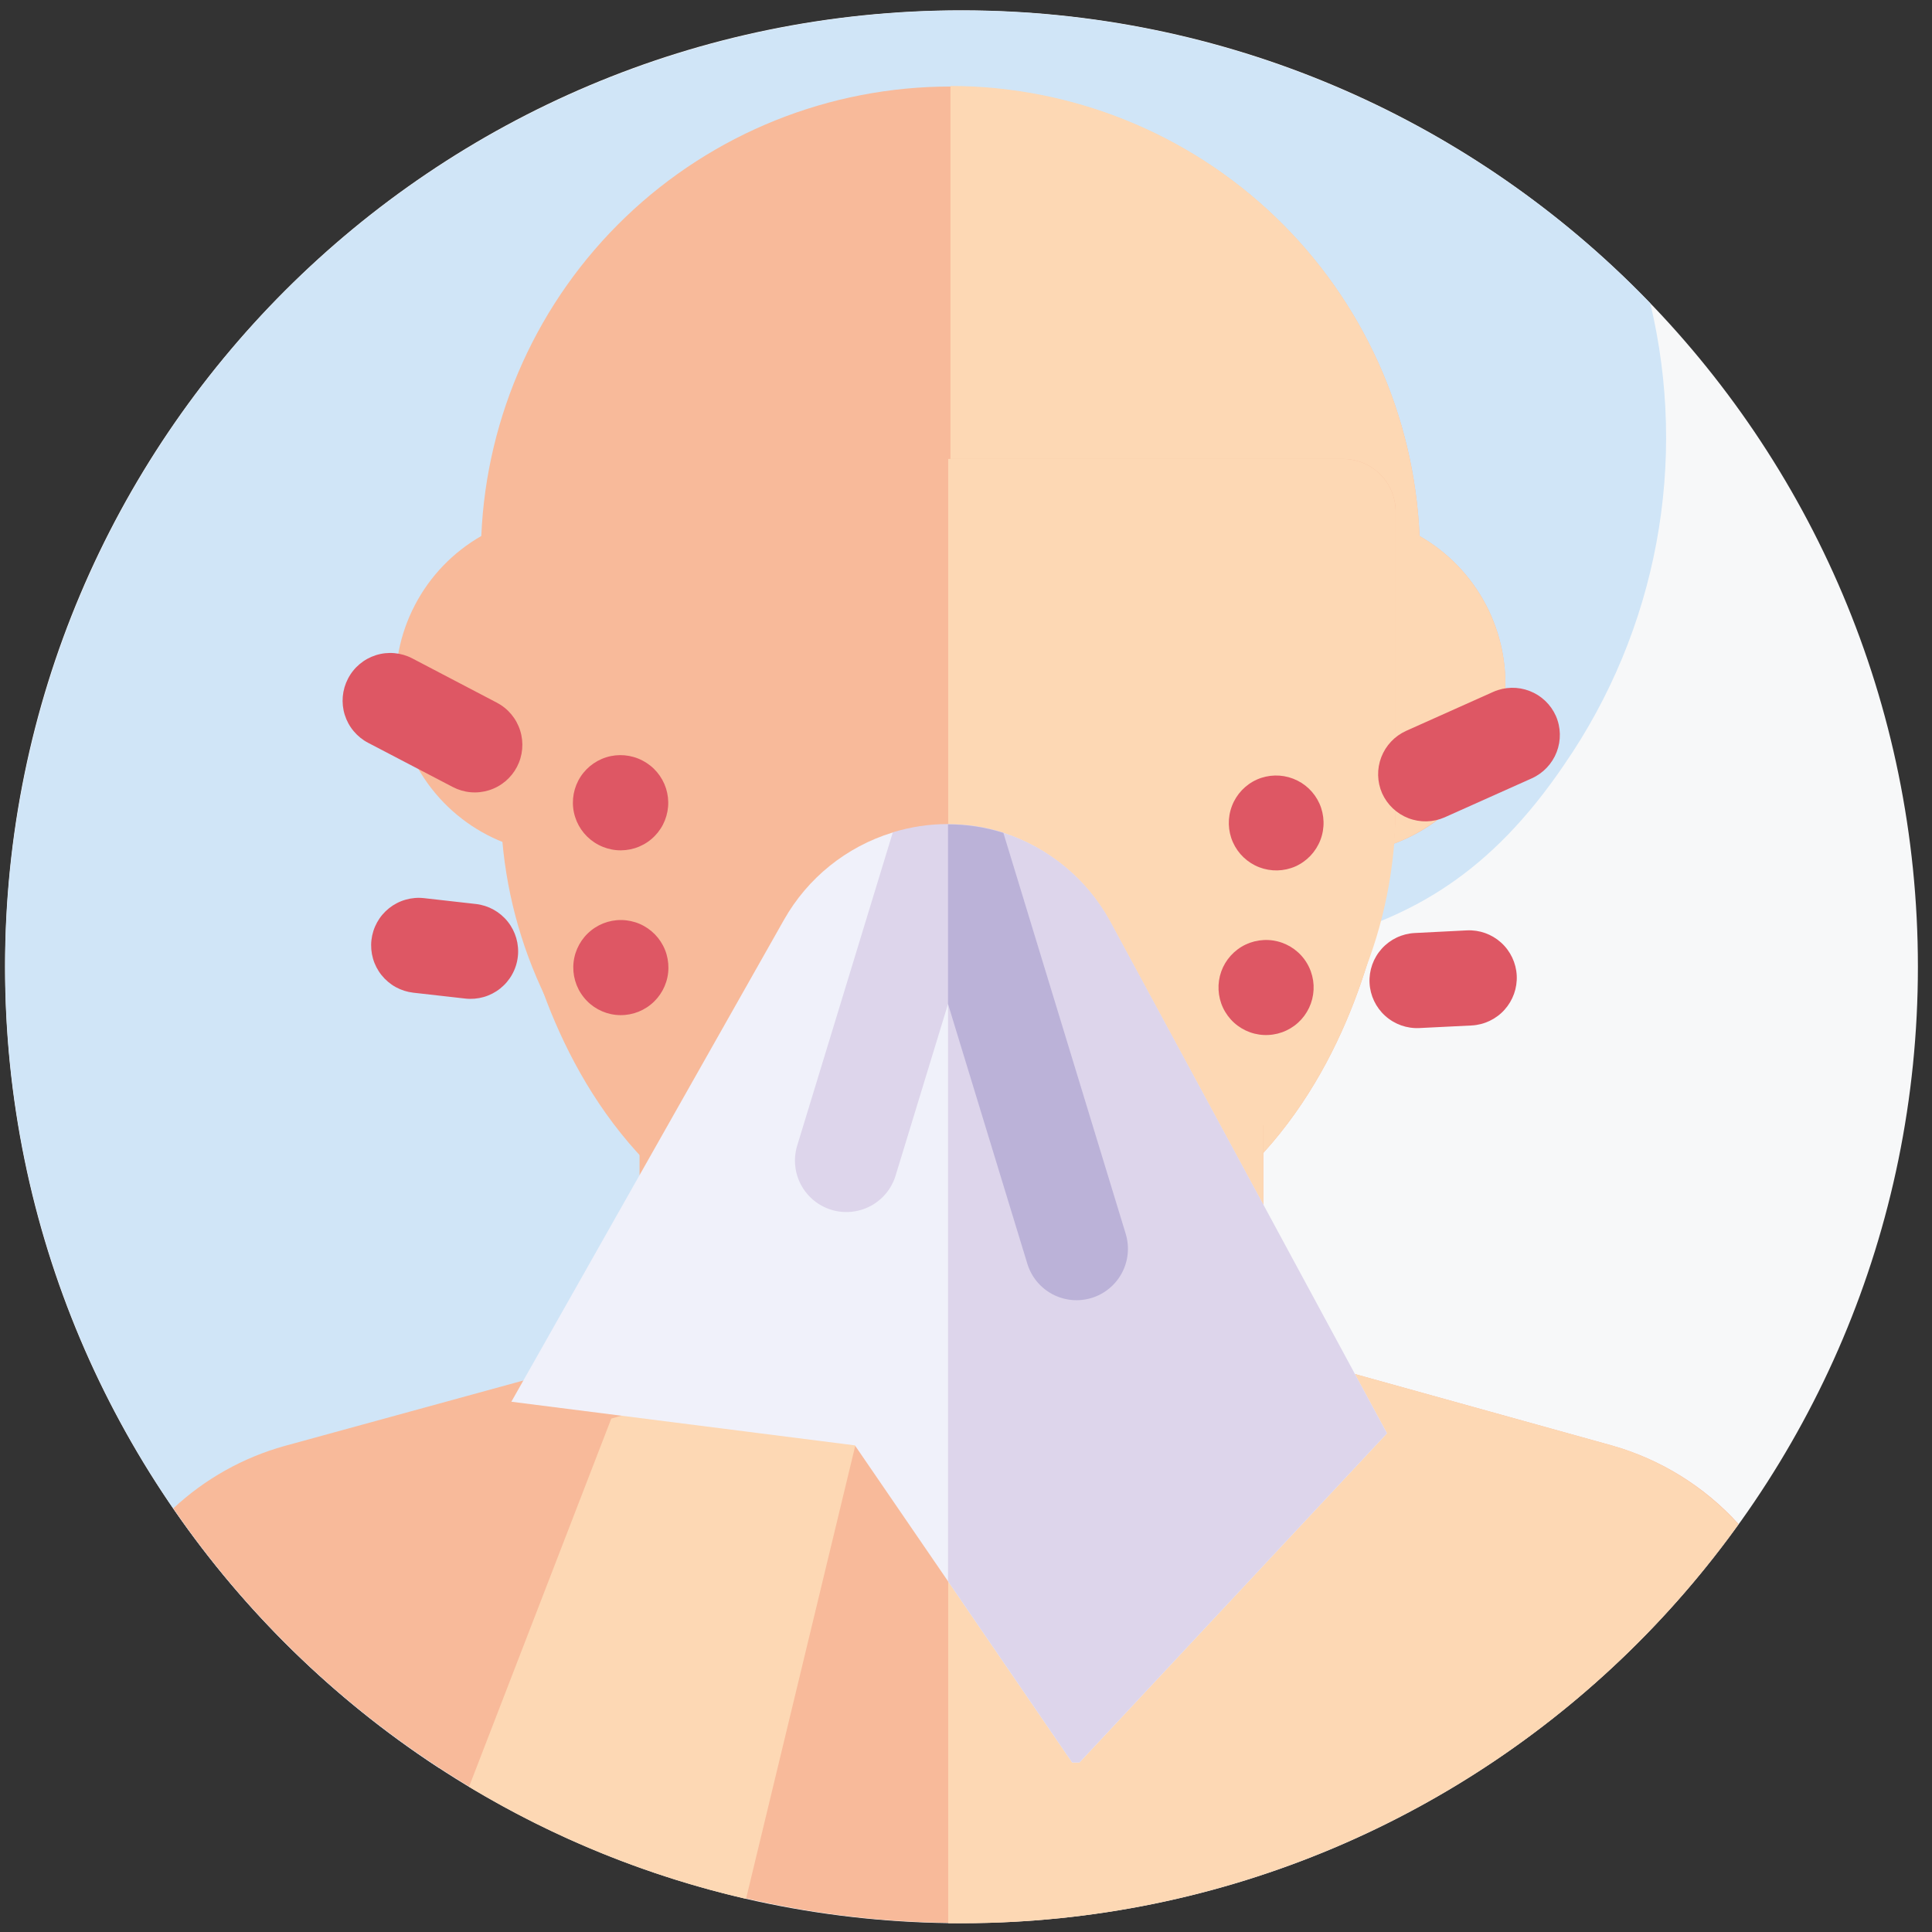 <svg width="101" height="101" viewBox="0 0 101 101" fill="none" xmlns="http://www.w3.org/2000/svg">
<rect x="0" y="0" width="101" height="101" fill="#333333" stroke="none"/>
<g clip-path="url(#clip0_2097_1735)">
<path d="M50.263 100.54C77.877 100.54 100.263 78.154 100.263 50.54C100.263 22.925 77.877 0.54 50.263 0.54C22.648 0.54 0.263 22.925 0.263 50.54C0.263 78.154 22.648 100.54 50.263 100.54Z" fill="#F7F8F9"/>
<path d="M86.271 15.851C81.384 10.781 75.482 6.8 68.951 4.169C62.419 1.538 55.405 0.317 48.369 0.584C41.332 0.852 34.432 2.603 28.119 5.722C21.806 8.842 16.224 13.26 11.736 18.686C7.249 24.113 3.959 30.426 2.081 37.212C0.203 43.999 -0.221 51.105 0.838 58.067C1.897 65.028 4.414 71.688 8.225 77.609C12.036 83.53 17.055 88.579 22.952 92.426C24.395 91.996 25.801 91.45 27.156 90.794C48.018 80.753 34.956 57.822 52.275 52.745C65.511 48.863 74.046 51.386 81.781 39.961C84.179 36.482 85.817 32.537 86.591 28.384C87.365 24.23 87.255 19.96 86.271 15.851Z" fill="#D0E5F7"/>
<path d="M74.21 28.021C73.939 21.698 71.237 15.725 66.668 11.346C62.098 6.968 56.014 4.524 49.685 4.524C43.357 4.524 37.273 6.968 32.703 11.346C28.134 15.725 25.431 21.698 25.161 28.021C23.679 28.869 22.472 30.126 21.685 31.641C20.897 33.155 20.561 34.864 20.717 36.565C20.873 38.265 21.515 39.884 22.565 41.23C23.616 42.576 25.031 43.592 26.642 44.156C26.642 44.156 28.03 66.976 49.687 66.976C71.344 66.976 72.724 44.172 72.732 44.156C74.345 43.593 75.761 42.577 76.812 41.231C77.864 39.885 78.505 38.265 78.661 36.564C78.817 34.863 78.48 33.153 77.691 31.638C76.901 30.124 75.693 28.868 74.21 28.021Z" fill="#F8BA9A"/>
<path d="M78.696 35.734C78.688 37.581 78.111 39.38 77.044 40.887C75.977 42.393 74.472 43.535 72.732 44.155C72.732 44.155 71.345 66.975 49.688 66.975V4.494C56.018 4.502 62.102 6.952 66.671 11.335C71.239 15.718 73.94 21.695 74.21 28.02C75.57 28.799 76.701 29.921 77.489 31.276C78.277 32.63 78.695 34.168 78.7 35.734H78.696Z" fill="#FDD8B4"/>
<path d="M84.263 75.566L66.042 70.5V57.631C66.04 57.101 65.885 56.583 65.596 56.139C65.306 55.695 64.894 55.344 64.41 55.128C63.926 54.913 63.39 54.842 62.866 54.924C62.343 55.005 61.854 55.237 61.459 55.59C58.238 58.468 54.083 60.08 49.764 60.127C45.445 60.174 41.256 58.654 37.973 55.847C37.572 55.507 37.083 55.288 36.563 55.217C36.042 55.146 35.512 55.225 35.035 55.445C34.558 55.665 34.154 56.017 33.87 56.459C33.587 56.901 33.435 57.416 33.434 57.941V70.504L14.883 75.59C12.708 76.195 10.71 77.315 9.059 78.855C13.606 85.469 19.678 90.89 26.763 94.662C33.847 98.434 41.735 100.445 49.761 100.525C57.786 100.605 65.713 98.752 72.871 95.122C80.03 91.492 86.209 86.193 90.887 79.671C89.108 77.709 86.812 76.286 84.263 75.566Z" fill="#F8BA9A"/>
<path d="M70.21 23.992H28.924C28.194 23.992 27.494 24.282 26.979 24.798C26.463 25.314 26.173 26.014 26.173 26.743V42.225C26.254 48.376 28.754 54.247 33.133 58.568C37.511 62.889 43.415 65.312 49.567 65.312C55.718 65.312 61.622 62.889 66 58.568C70.379 54.247 72.879 48.376 72.961 42.225V26.743C72.961 26.014 72.671 25.314 72.155 24.798C71.639 24.282 70.939 23.992 70.21 23.992Z" fill="#F8BA9A"/>
<path d="M84.263 75.566L66.043 70.5V57.631C66.041 57.101 65.886 56.583 65.596 56.139C65.306 55.695 64.895 55.344 64.411 55.128C63.926 54.913 63.39 54.842 62.867 54.924C62.343 55.005 61.854 55.237 61.459 55.59C58.188 58.514 53.956 60.131 49.569 60.133V100.541H50.263C58.203 100.546 66.03 98.656 73.093 95.029C80.156 91.402 86.252 86.143 90.875 79.688C89.102 77.721 86.81 76.292 84.263 75.566Z" fill="#FDD8B4"/>
<path d="M70.21 23.992H49.569V65.625C55.771 65.617 61.716 63.15 66.102 58.765C70.487 54.38 72.954 48.435 72.961 42.233V26.743C72.961 26.014 72.671 25.314 72.155 24.798C71.639 24.282 70.94 23.992 70.21 23.992Z" fill="#FDD8B4"/>
<path d="M31.956 74.161L24.52 93.409C29.008 96.114 33.895 98.09 39.001 99.267L44.715 75.561L40.095 71.814L31.956 74.161Z" fill="#FDD8B4"/>
<path d="M72.508 74.931L56.43 92.14H56.051L49.561 82.666L44.692 75.56L26.732 73.279L40.986 48.083C42.224 45.893 44.254 44.261 46.659 43.523C47.611 43.35 48.578 43.281 49.545 43.315C50.514 43.283 51.485 43.357 52.439 43.536C54.811 44.307 56.801 45.952 58.006 48.136L72.508 74.931Z" fill="#F0F1FA"/>
<path d="M72.507 74.93L56.43 92.138H56.05L49.56 82.665V43.314C50.53 43.282 51.501 43.356 52.454 43.534C54.827 44.306 56.816 45.95 58.022 48.134L72.507 74.93Z" fill="#DDD5EB"/>
<path d="M57.063 67.854C56.381 68.061 55.644 67.99 55.015 67.654C54.386 67.319 53.916 66.748 53.708 66.066L49.561 52.483L46.818 61.462C46.609 62.143 46.138 62.714 45.509 63.048C44.88 63.382 44.144 63.453 43.463 63.246C42.781 63.038 42.21 62.568 41.874 61.938C41.539 61.309 41.468 60.573 41.675 59.891L46.675 43.511C47.61 43.225 48.583 43.079 49.561 43.079C50.542 43.077 51.519 43.227 52.455 43.523L58.85 64.487C58.955 64.825 58.992 65.181 58.958 65.534C58.925 65.886 58.822 66.229 58.656 66.542C58.49 66.855 58.264 67.132 57.99 67.357C57.717 67.582 57.402 67.751 57.063 67.854Z" fill="#DDD5EB"/>
<path d="M57.062 67.855C56.38 68.063 55.644 67.991 55.015 67.656C54.386 67.321 53.916 66.749 53.707 66.067L49.56 52.484V43.096C50.542 43.094 51.519 43.244 52.454 43.541L58.85 64.504C59.056 65.186 58.984 65.921 58.649 66.549C58.314 67.177 57.743 67.647 57.062 67.855Z" fill="#BBB2D8"/>
<path d="M65.712 40.751C66.312 40.488 66.992 40.472 67.603 40.708C68.215 40.943 68.708 41.41 68.977 42.008C69.245 42.611 69.264 43.295 69.028 43.911C68.792 44.527 68.322 45.024 67.72 45.294C67.119 45.558 66.439 45.573 65.827 45.337C65.215 45.1 64.722 44.632 64.454 44.032C64.186 43.431 64.168 42.747 64.404 42.131C64.64 41.516 65.11 41.019 65.712 40.751Z" fill="#DE5764"/>
<path d="M66.062 49.143C66.389 49.126 66.715 49.174 67.022 49.284C67.33 49.394 67.613 49.563 67.855 49.782C68.098 50.001 68.294 50.266 68.434 50.561C68.574 50.856 68.654 51.176 68.671 51.502C68.686 51.828 68.638 52.154 68.528 52.462C68.418 52.769 68.248 53.052 68.029 53.294C67.809 53.536 67.544 53.732 67.249 53.871C66.953 54.011 66.634 54.091 66.307 54.106C65.981 54.123 65.655 54.075 65.348 53.965C65.04 53.855 64.758 53.686 64.516 53.467C64.274 53.248 64.078 52.983 63.938 52.688C63.799 52.393 63.719 52.073 63.703 51.747C63.687 51.421 63.735 51.095 63.844 50.788C63.954 50.48 64.124 50.197 64.343 49.956C64.562 49.714 64.826 49.517 65.122 49.378C65.417 49.238 65.737 49.159 66.062 49.143Z" fill="#DE5764"/>
<path d="M73.956 48.776L76.678 48.638C77.338 48.604 77.983 48.834 78.473 49.276C78.963 49.719 79.257 50.337 79.291 50.997C79.323 51.656 79.093 52.3 78.651 52.79C78.209 53.28 77.591 53.574 76.932 53.609L74.205 53.744C73.547 53.777 72.903 53.548 72.414 53.106C71.924 52.664 71.631 52.047 71.597 51.389C71.564 50.729 71.793 50.084 72.236 49.594C72.678 49.104 73.297 48.81 73.956 48.776Z" fill="#DE5764"/>
<path d="M73.511 38.207L78.071 36.166C78.671 35.902 79.351 35.886 79.962 36.122C80.574 36.357 81.068 36.825 81.336 37.424C81.599 38.024 81.615 38.704 81.379 39.315C81.144 39.926 80.676 40.42 80.079 40.689L75.519 42.73C74.919 42.993 74.24 43.008 73.628 42.773C73.017 42.538 72.523 42.07 72.254 41.473C71.991 40.873 71.975 40.193 72.211 39.581C72.446 38.97 72.914 38.476 73.511 38.207Z" fill="#DE5764"/>
<path d="M34.655 43.114C34.503 43.405 34.296 43.664 34.044 43.874C33.792 44.085 33.501 44.243 33.188 44.341C32.874 44.438 32.544 44.473 32.218 44.443C31.891 44.412 31.573 44.317 31.283 44.163C30.7 43.858 30.261 43.333 30.064 42.705C29.866 42.077 29.926 41.396 30.23 40.812C30.381 40.522 30.588 40.265 30.838 40.056C31.089 39.846 31.378 39.688 31.69 39.59C32.001 39.492 32.329 39.457 32.654 39.486C32.98 39.515 33.296 39.607 33.585 39.759C33.876 39.908 34.135 40.114 34.346 40.364C34.557 40.614 34.717 40.903 34.817 41.214C34.916 41.526 34.953 41.854 34.925 42.18C34.897 42.506 34.805 42.823 34.655 43.114Z" fill="#DE5764"/>
<path d="M34.928 50.859C34.854 51.514 34.523 52.113 34.008 52.524C33.494 52.936 32.836 53.127 32.181 53.054C31.525 52.981 30.925 52.65 30.514 52.133C30.102 51.618 29.912 50.959 29.985 50.303C30.059 49.649 30.39 49.05 30.905 48.639C31.42 48.228 32.077 48.038 32.732 48.112C33.057 48.148 33.371 48.247 33.657 48.405C33.943 48.563 34.195 48.775 34.399 49.03C34.603 49.285 34.755 49.578 34.846 49.892C34.936 50.206 34.964 50.534 34.928 50.859Z" fill="#DE5764"/>
<path d="M27.071 50.01C27.035 50.335 26.935 50.649 26.776 50.935C26.619 51.221 26.406 51.472 26.15 51.676C25.895 51.88 25.602 52.031 25.288 52.121C24.974 52.211 24.645 52.239 24.32 52.202L21.61 51.896C21.285 51.859 20.971 51.759 20.685 51.601C20.399 51.443 20.148 51.23 19.944 50.974C19.74 50.719 19.589 50.426 19.499 50.112C19.409 49.798 19.381 49.469 19.418 49.145C19.455 48.82 19.555 48.506 19.713 48.22C19.871 47.934 20.084 47.682 20.34 47.478C20.595 47.275 20.888 47.124 21.202 47.034C21.516 46.943 21.845 46.916 22.169 46.953L24.88 47.259C25.535 47.334 26.133 47.665 26.544 48.181C26.955 48.697 27.145 49.355 27.071 50.01Z" fill="#DE5764"/>
<path d="M27.026 40.09C26.875 40.379 26.668 40.636 26.417 40.846C26.167 41.055 25.878 41.214 25.566 41.311C25.255 41.409 24.927 41.445 24.602 41.416C24.276 41.387 23.96 41.294 23.671 41.143L19.246 38.833C18.956 38.682 18.7 38.475 18.49 38.224C18.28 37.974 18.122 37.685 18.024 37.373C17.926 37.062 17.891 36.734 17.92 36.409C17.949 36.083 18.042 35.767 18.193 35.478C18.343 35.187 18.549 34.93 18.799 34.719C19.05 34.509 19.339 34.35 19.65 34.251C19.962 34.152 20.29 34.116 20.616 34.145C20.941 34.173 21.258 34.265 21.548 34.416L25.977 36.735C26.56 37.041 26.998 37.566 27.194 38.195C27.391 38.824 27.33 39.506 27.026 40.09Z" fill="#DE5764"/>
</g>
<defs>
<clipPath id="clip0_2097_1735">
<rect width="100" height="100" fill="white" transform="translate(0.263 0.54)"/>
</clipPath>
</defs>
</svg>
